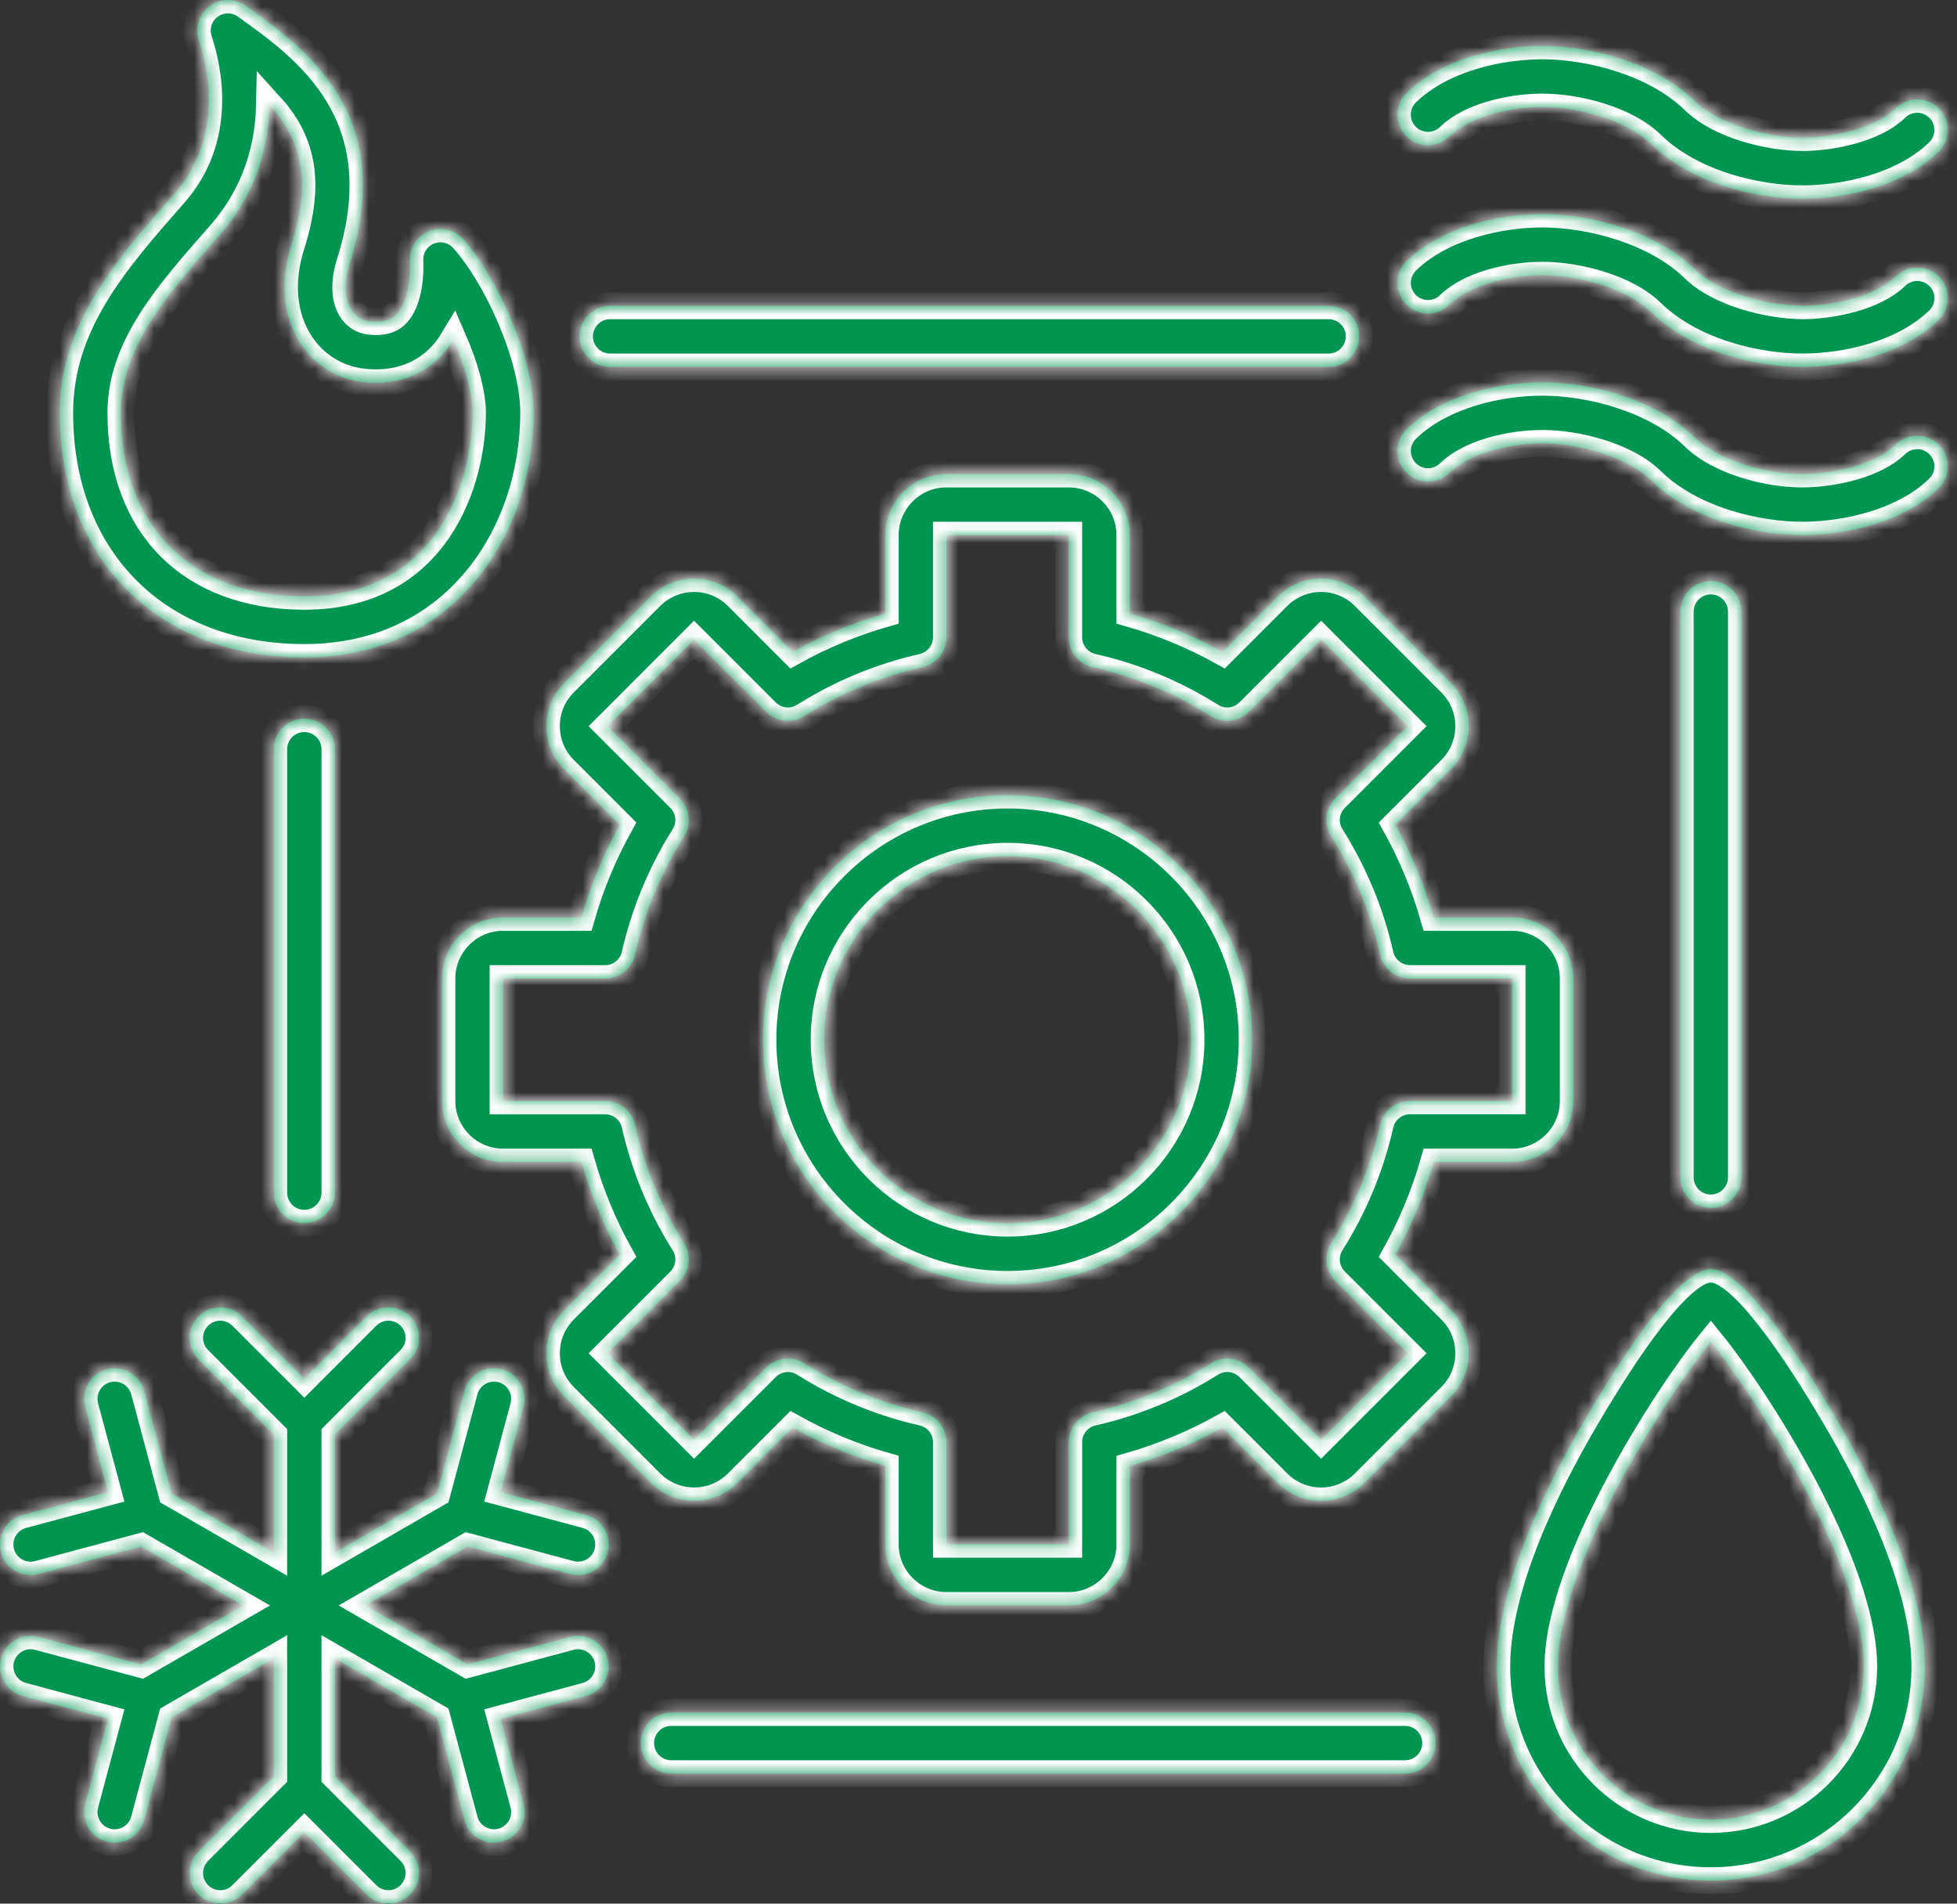 <svg width="146" height="142" viewBox="0 0 146 142" fill="none" xmlns="http://www.w3.org/2000/svg">
<rect x="0" y="0" width="146" height="142" fill="#333333" stroke="none"/>
<mask id="path-1-inside-1_1_993" fill="white">
<path d="M104.101 93.585C105.315 91.398 106.274 89.087 106.961 86.683H112.808C115.324 86.683 117.37 84.637 117.37 82.121V72.996C117.37 70.48 115.324 68.434 112.808 68.434H106.961C106.272 66.029 105.315 63.719 104.101 61.531L108.235 57.397C109.098 56.535 109.572 55.389 109.572 54.171C109.572 52.952 109.098 51.807 108.235 50.944L101.783 44.492C100.004 42.714 97.109 42.714 95.331 44.492L91.197 48.627C89.009 47.412 86.698 46.455 84.294 45.766V39.92C84.294 37.404 82.248 35.358 79.732 35.358H70.607C68.091 35.358 66.045 37.404 66.045 39.92V45.766C63.641 46.455 61.331 47.412 59.142 48.627L55.007 44.492C53.227 42.714 50.333 42.714 48.554 44.492L42.102 50.943C41.24 51.806 40.766 52.951 40.766 54.17C40.766 55.388 41.24 56.534 42.102 57.395L46.237 61.53C45.022 63.718 44.064 66.028 43.376 68.433H37.531C35.015 68.433 32.969 70.479 32.969 72.995V82.119C32.969 84.635 35.015 86.682 37.531 86.682H43.377C44.066 89.086 45.023 91.397 46.238 93.584L42.103 97.719C41.241 98.58 40.767 99.726 40.767 100.944C40.767 102.162 41.241 103.309 42.103 104.171L48.556 110.623C50.335 112.401 53.23 112.401 55.008 110.623L59.142 106.489C61.33 107.703 63.641 108.66 66.045 109.349V115.197C66.045 117.713 68.091 119.759 70.607 119.759H79.732C82.248 119.759 84.294 117.713 84.294 115.197V109.35C86.698 108.661 89.009 107.704 91.197 106.49L95.331 110.625C97.11 112.404 100.005 112.404 101.783 110.625L108.235 104.173C109.098 103.312 109.572 102.166 109.572 100.947C109.572 99.727 109.098 98.582 108.235 97.721L104.101 93.585ZM98.558 107.399L93.172 102.012C92.419 101.258 91.246 101.128 90.343 101.695C87.619 103.411 84.646 104.643 81.509 105.355C80.469 105.591 79.733 106.515 79.733 107.579V115.197H70.608V107.58C70.608 106.515 69.871 105.592 68.832 105.356C65.695 104.643 62.722 103.413 59.998 101.696C59.622 101.46 59.202 101.345 58.782 101.345C58.192 101.345 57.608 101.573 57.168 102.013L51.781 107.4L45.329 100.948L50.716 95.562C51.47 94.808 51.601 93.635 51.033 92.734C49.315 90.007 48.083 87.035 47.372 83.899C47.136 82.857 46.212 82.121 45.146 82.121H37.531V72.996H45.146C46.212 72.996 47.136 72.259 47.37 71.22C48.083 68.084 49.315 65.111 51.032 62.385C51.6 61.483 51.467 60.31 50.715 59.557L45.328 54.17L51.78 47.718L57.167 53.105C57.921 53.859 59.096 53.989 59.995 53.422C62.721 51.705 65.694 50.473 68.83 49.762C69.87 49.525 70.607 48.601 70.607 47.536V39.92H79.732V47.536C79.732 48.602 80.468 49.525 81.507 49.761C84.645 50.473 87.617 51.704 90.342 53.421C91.243 53.989 92.418 53.858 93.171 53.104L98.558 47.717L105.01 54.169L99.623 59.555C98.869 60.309 98.738 61.482 99.306 62.383C101.022 65.108 102.254 68.08 102.967 71.218C103.203 72.257 104.126 72.994 105.191 72.994H112.808V82.118H105.192C104.127 82.118 103.203 82.855 102.968 83.894C102.255 87.031 101.024 90.003 99.307 92.729C98.739 93.631 98.871 94.805 99.624 95.558L105.011 100.943L98.558 107.399Z"/>
<path d="M75.169 59.309C65.107 59.309 56.92 67.496 56.92 77.558C56.92 87.62 65.107 95.807 75.169 95.807C85.231 95.807 93.418 87.62 93.418 77.558C93.418 67.496 85.231 59.309 75.169 59.309ZM75.169 91.245C67.622 91.245 61.483 85.105 61.483 77.558C61.483 70.011 67.622 63.872 75.169 63.872C82.716 63.872 88.856 70.011 88.856 77.558C88.856 85.105 82.716 91.245 75.169 91.245Z"/>
<path d="M141.438 33.155C139.896 34.663 136.747 35.353 134.475 35.358C131.863 35.374 128.252 34.41 126.383 32.584C123.509 29.778 118.641 28.518 115.092 28.514C115.087 28.514 115.082 28.514 115.076 28.514C111.907 28.514 107.585 29.434 104.941 32.015C104.04 32.894 104.023 34.339 104.904 35.24C105.783 36.142 107.228 36.158 108.129 35.278C109.687 33.756 112.739 33.075 115.076 33.075H115.088C117.709 33.078 121.336 34.03 123.195 35.847C126.273 38.853 131.179 39.919 134.458 39.919H134.483C137.661 39.913 141.995 38.991 144.628 36.418C145.529 35.538 145.546 34.093 144.665 33.192C143.783 32.292 142.339 32.276 141.438 33.155Z"/>
<path d="M141.438 20.609C139.896 22.117 136.747 22.807 134.475 22.811C131.863 22.778 128.252 21.864 126.383 20.038C123.509 17.232 118.641 15.972 115.092 15.968C115.087 15.968 115.082 15.968 115.076 15.968C111.907 15.968 107.585 16.887 104.941 19.468C104.04 20.348 104.023 21.793 104.904 22.694C105.783 23.596 107.228 23.612 108.129 22.732C109.687 21.21 112.739 20.529 115.076 20.529H115.088C117.709 20.532 121.336 21.484 123.195 23.301C126.273 26.307 131.179 27.373 134.458 27.373H134.483C137.661 27.367 141.995 26.445 144.628 23.872C145.529 22.992 145.546 21.547 144.665 20.645C143.783 19.746 142.339 19.73 141.438 20.609Z"/>
<path d="M108.128 10.187C109.686 8.665 112.738 7.984 115.075 7.984H115.087C117.708 7.986 121.335 8.939 123.194 10.756C126.272 13.762 131.178 14.828 134.457 14.828H134.482C137.659 14.822 141.994 13.9 144.627 11.327C145.528 10.447 145.545 9.002 144.664 8.101C143.783 7.198 142.338 7.184 141.438 8.063C139.896 9.571 136.747 10.261 134.475 10.265C131.863 10.249 128.252 9.318 126.383 7.491C123.509 4.686 118.641 3.425 115.092 3.422C115.087 3.422 115.082 3.422 115.076 3.422C111.907 3.422 107.585 4.341 104.941 6.922C104.04 7.802 104.023 9.247 104.904 10.148C105.783 11.05 107.227 11.066 108.128 10.187Z"/>
<path d="M127.635 94.667C125.344 94.667 121.347 100.627 118.399 105.626C115.327 110.834 111.667 118.305 111.667 124.321C111.667 133.126 118.83 140.289 127.635 140.289C136.44 140.289 143.603 133.126 143.603 124.321C143.603 118.305 139.943 110.834 136.871 105.626C133.923 100.627 129.926 94.667 127.635 94.667ZM127.635 135.727C121.346 135.727 116.229 130.61 116.229 124.321C116.229 116.755 124.297 104.194 127.635 100.103C130.974 104.194 139.041 116.755 139.041 124.321C139.041 130.61 133.924 135.727 127.635 135.727Z"/>
<path d="M104.824 127.743H50.077C48.818 127.743 47.796 128.765 47.796 130.024C47.796 131.283 48.818 132.305 50.077 132.305H104.824C106.083 132.305 107.105 131.283 107.105 130.024C107.105 128.765 106.083 127.743 104.824 127.743Z"/>
<path d="M129.916 87.823V45.623C129.916 44.364 128.894 43.342 127.635 43.342C126.376 43.342 125.354 44.364 125.354 45.623V87.823C125.354 89.082 126.376 90.105 127.635 90.105C128.894 90.105 129.916 89.082 129.916 87.823Z"/>
<path d="M45.515 27.374H99.121C100.38 27.374 101.402 26.352 101.402 25.093C101.402 23.833 100.38 22.811 99.121 22.811H45.515C44.256 22.811 43.234 23.833 43.234 25.093C43.234 26.352 44.256 27.374 45.515 27.374Z"/>
<path d="M20.422 55.888V88.964C20.422 90.223 21.445 91.245 22.704 91.245C23.963 91.245 24.985 90.223 24.985 88.964V55.888C24.985 54.629 23.963 53.607 22.704 53.607C21.445 53.607 20.422 54.629 20.422 55.888Z"/>
<path d="M34.879 115.363L42.536 117.415C42.733 117.468 42.933 117.493 43.128 117.493C44.135 117.493 45.056 116.821 45.329 115.801C45.655 114.584 44.933 113.333 43.716 113.007L37.351 111.302L39.056 104.935C39.382 103.718 38.66 102.467 37.443 102.141C36.224 101.816 34.975 102.538 34.65 103.755L32.598 111.411L24.985 115.808V107.017L30.59 101.412C31.48 100.521 31.48 99.077 30.59 98.186C29.7 97.296 28.254 97.296 27.364 98.186L22.704 102.847L18.043 98.186C17.154 97.296 15.707 97.296 14.818 98.186C13.927 99.077 13.927 100.521 14.818 101.412L20.422 107.017V115.808L12.809 111.412L10.757 103.756C10.431 102.539 9.179 101.817 7.964 102.142C6.747 102.468 6.025 103.719 6.351 104.936L8.057 111.303L1.691 113.008C0.474 113.334 -0.248 114.585 0.078 115.802C0.351 116.822 1.273 117.494 2.28 117.494C2.475 117.494 2.674 117.469 2.872 117.416L10.528 115.364L18.141 119.759L10.528 124.155L2.872 122.103C1.653 121.778 0.403 122.5 0.078 123.717C-0.248 124.934 0.474 126.185 1.691 126.511L8.057 128.216L6.351 134.583C6.025 135.8 6.747 137.051 7.964 137.377C8.162 137.43 8.361 137.455 8.556 137.455C9.563 137.455 10.485 136.783 10.757 135.763L12.809 128.107L20.422 123.71V132.501L14.818 138.106C13.927 138.997 13.927 140.441 14.818 141.332C15.707 142.222 17.154 142.222 18.043 141.332L22.704 136.671L27.364 141.332C27.809 141.777 28.393 142 28.977 142C29.561 142 30.145 141.777 30.59 141.332C31.48 140.441 31.48 138.997 30.59 138.106L24.985 132.501V123.71L32.598 128.106L34.65 135.762C34.922 136.782 35.844 137.454 36.851 137.454C37.046 137.454 37.246 137.429 37.443 137.376C38.66 137.05 39.382 135.799 39.056 134.582L37.351 128.215L43.716 126.51C44.933 126.184 45.655 124.933 45.329 123.716C45.003 122.499 43.75 121.777 42.536 122.102L34.879 124.154L27.266 119.759L34.879 115.363Z"/>
<path d="M22.704 49.044C33.936 49.044 39.812 39.864 39.812 30.796C39.812 26.591 37.039 20.59 34.551 17.831C33.907 17.118 32.886 16.884 31.998 17.246C31.108 17.607 30.542 18.486 30.578 19.446C30.649 21.297 30.252 22.81 29.516 23.496C29.353 23.646 28.857 24.106 27.591 23.966C27.02 23.902 26.549 23.61 26.23 23.119C25.7 22.304 25.65 21.037 26.092 19.643C29.63 8.499 22.829 3.64 18.327 0.425C17.523 -0.149 16.441 -0.141 15.646 0.446C14.851 1.034 14.525 2.065 14.837 3.002C15.519 5.047 16.705 10.26 13.008 14.46C8.61 19.458 4.455 24.178 4.455 30.796C4.455 41.711 11.789 49.044 22.704 49.044ZM16.432 17.475C19.2 14.33 20.04 10.807 20.104 7.825C22.408 10.354 23.308 13.329 21.742 18.262C20.872 21.003 21.107 23.61 22.404 25.605C23.461 27.231 25.167 28.286 27.087 28.5C29.852 28.805 31.624 27.764 32.623 26.837C33.082 26.409 33.482 25.908 33.821 25.342C34.652 27.255 35.25 29.301 35.25 30.796C35.25 35.879 32.607 44.482 22.704 44.482C14.261 44.482 9.017 39.238 9.017 30.796C9.017 25.9 12.453 21.996 16.432 17.475Z"/>
</mask>
<path d="M104.101 93.585C105.315 91.398 106.274 89.087 106.961 86.683H112.808C115.324 86.683 117.37 84.637 117.37 82.121V72.996C117.37 70.48 115.324 68.434 112.808 68.434H106.961C106.272 66.029 105.315 63.719 104.101 61.531L108.235 57.397C109.098 56.535 109.572 55.389 109.572 54.171C109.572 52.952 109.098 51.807 108.235 50.944L101.783 44.492C100.004 42.714 97.109 42.714 95.331 44.492L91.197 48.627C89.009 47.412 86.698 46.455 84.294 45.766V39.92C84.294 37.404 82.248 35.358 79.732 35.358H70.607C68.091 35.358 66.045 37.404 66.045 39.92V45.766C63.641 46.455 61.331 47.412 59.142 48.627L55.007 44.492C53.227 42.714 50.333 42.714 48.554 44.492L42.102 50.943C41.24 51.806 40.766 52.951 40.766 54.17C40.766 55.388 41.24 56.534 42.102 57.395L46.237 61.53C45.022 63.718 44.064 66.028 43.376 68.433H37.531C35.015 68.433 32.969 70.479 32.969 72.995V82.119C32.969 84.635 35.015 86.682 37.531 86.682H43.377C44.066 89.086 45.023 91.397 46.238 93.584L42.103 97.719C41.241 98.58 40.767 99.726 40.767 100.944C40.767 102.162 41.241 103.309 42.103 104.171L48.556 110.623C50.335 112.401 53.23 112.401 55.008 110.623L59.142 106.489C61.33 107.703 63.641 108.66 66.045 109.349V115.197C66.045 117.713 68.091 119.759 70.607 119.759H79.732C82.248 119.759 84.294 117.713 84.294 115.197V109.35C86.698 108.661 89.009 107.704 91.197 106.49L95.331 110.625C97.11 112.404 100.005 112.404 101.783 110.625L108.235 104.173C109.098 103.312 109.572 102.166 109.572 100.947C109.572 99.727 109.098 98.582 108.235 97.721L104.101 93.585ZM98.558 107.399L93.172 102.012C92.419 101.258 91.246 101.128 90.343 101.695C87.619 103.411 84.646 104.643 81.509 105.355C80.469 105.591 79.733 106.515 79.733 107.579V115.197H70.608V107.58C70.608 106.515 69.871 105.592 68.832 105.356C65.695 104.643 62.722 103.413 59.998 101.696C59.622 101.46 59.202 101.345 58.782 101.345C58.192 101.345 57.608 101.573 57.168 102.013L51.781 107.4L45.329 100.948L50.716 95.562C51.47 94.808 51.601 93.635 51.033 92.734C49.315 90.007 48.083 87.035 47.372 83.899C47.136 82.857 46.212 82.121 45.146 82.121H37.531V72.996H45.146C46.212 72.996 47.136 72.259 47.37 71.22C48.083 68.084 49.315 65.111 51.032 62.385C51.6 61.483 51.467 60.31 50.715 59.557L45.328 54.17L51.78 47.718L57.167 53.105C57.921 53.859 59.096 53.989 59.995 53.422C62.721 51.705 65.694 50.473 68.83 49.762C69.87 49.525 70.607 48.601 70.607 47.536V39.92H79.732V47.536C79.732 48.602 80.468 49.525 81.507 49.761C84.645 50.473 87.617 51.704 90.342 53.421C91.243 53.989 92.418 53.858 93.171 53.104L98.558 47.717L105.01 54.169L99.623 59.555C98.869 60.309 98.738 61.482 99.306 62.383C101.022 65.108 102.254 68.08 102.967 71.218C103.203 72.257 104.126 72.994 105.191 72.994H112.808V82.118H105.192C104.127 82.118 103.203 82.855 102.968 83.894C102.255 87.031 101.024 90.003 99.307 92.729C98.739 93.631 98.871 94.805 99.624 95.558L105.011 100.943L98.558 107.399Z" fill="#009551"/>
<path d="M75.169 59.309C65.107 59.309 56.92 67.496 56.92 77.558C56.92 87.62 65.107 95.807 75.169 95.807C85.231 95.807 93.418 87.62 93.418 77.558C93.418 67.496 85.231 59.309 75.169 59.309ZM75.169 91.245C67.622 91.245 61.483 85.105 61.483 77.558C61.483 70.011 67.622 63.872 75.169 63.872C82.716 63.872 88.856 70.011 88.856 77.558C88.856 85.105 82.716 91.245 75.169 91.245Z" fill="#009551"/>
<path d="M141.438 33.155C139.896 34.663 136.747 35.353 134.475 35.358C131.863 35.374 128.252 34.41 126.383 32.584C123.509 29.778 118.641 28.518 115.092 28.514C115.087 28.514 115.082 28.514 115.076 28.514C111.907 28.514 107.585 29.434 104.941 32.015C104.04 32.894 104.023 34.339 104.904 35.24C105.783 36.142 107.228 36.158 108.129 35.278C109.687 33.756 112.739 33.075 115.076 33.075H115.088C117.709 33.078 121.336 34.03 123.195 35.847C126.273 38.853 131.179 39.919 134.458 39.919H134.483C137.661 39.913 141.995 38.991 144.628 36.418C145.529 35.538 145.546 34.093 144.665 33.192C143.783 32.292 142.339 32.276 141.438 33.155Z" fill="#009551"/>
<path d="M141.438 20.609C139.896 22.117 136.747 22.807 134.475 22.811C131.863 22.778 128.252 21.864 126.383 20.038C123.509 17.232 118.641 15.972 115.092 15.968C115.087 15.968 115.082 15.968 115.076 15.968C111.907 15.968 107.585 16.887 104.941 19.468C104.04 20.348 104.023 21.793 104.904 22.694C105.783 23.596 107.228 23.612 108.129 22.732C109.687 21.21 112.739 20.529 115.076 20.529H115.088C117.709 20.532 121.336 21.484 123.195 23.301C126.273 26.307 131.179 27.373 134.458 27.373H134.483C137.661 27.367 141.995 26.445 144.628 23.872C145.529 22.992 145.546 21.547 144.665 20.645C143.783 19.746 142.339 19.73 141.438 20.609Z" fill="#009551"/>
<path d="M108.128 10.187C109.686 8.665 112.738 7.984 115.075 7.984H115.087C117.708 7.986 121.335 8.939 123.194 10.756C126.272 13.762 131.178 14.828 134.457 14.828H134.482C137.659 14.822 141.994 13.9 144.627 11.327C145.528 10.447 145.545 9.002 144.664 8.101C143.783 7.198 142.338 7.184 141.438 8.063C139.896 9.571 136.747 10.261 134.475 10.265C131.863 10.249 128.252 9.318 126.383 7.491C123.509 4.686 118.641 3.425 115.092 3.422C115.087 3.422 115.082 3.422 115.076 3.422C111.907 3.422 107.585 4.341 104.941 6.922C104.04 7.802 104.023 9.247 104.904 10.148C105.783 11.05 107.227 11.066 108.128 10.187Z" fill="#009551"/>
<path d="M127.635 94.667C125.344 94.667 121.347 100.627 118.399 105.626C115.327 110.834 111.667 118.305 111.667 124.321C111.667 133.126 118.83 140.289 127.635 140.289C136.44 140.289 143.603 133.126 143.603 124.321C143.603 118.305 139.943 110.834 136.871 105.626C133.923 100.627 129.926 94.667 127.635 94.667ZM127.635 135.727C121.346 135.727 116.229 130.61 116.229 124.321C116.229 116.755 124.297 104.194 127.635 100.103C130.974 104.194 139.041 116.755 139.041 124.321C139.041 130.61 133.924 135.727 127.635 135.727Z" fill="#009551"/>
<path d="M104.824 127.743H50.077C48.818 127.743 47.796 128.765 47.796 130.024C47.796 131.283 48.818 132.305 50.077 132.305H104.824C106.083 132.305 107.105 131.283 107.105 130.024C107.105 128.765 106.083 127.743 104.824 127.743Z" fill="#009551"/>
<path d="M129.916 87.823V45.623C129.916 44.364 128.894 43.342 127.635 43.342C126.376 43.342 125.354 44.364 125.354 45.623V87.823C125.354 89.082 126.376 90.105 127.635 90.105C128.894 90.105 129.916 89.082 129.916 87.823Z" fill="#009551"/>
<path d="M45.515 27.374H99.121C100.38 27.374 101.402 26.352 101.402 25.093C101.402 23.833 100.38 22.811 99.121 22.811H45.515C44.256 22.811 43.234 23.833 43.234 25.093C43.234 26.352 44.256 27.374 45.515 27.374Z" fill="#009551"/>
<path d="M20.422 55.888V88.964C20.422 90.223 21.445 91.245 22.704 91.245C23.963 91.245 24.985 90.223 24.985 88.964V55.888C24.985 54.629 23.963 53.607 22.704 53.607C21.445 53.607 20.422 54.629 20.422 55.888Z" fill="#009551"/>
<path d="M34.879 115.363L42.536 117.415C42.733 117.468 42.933 117.493 43.128 117.493C44.135 117.493 45.056 116.821 45.329 115.801C45.655 114.584 44.933 113.333 43.716 113.007L37.351 111.302L39.056 104.935C39.382 103.718 38.66 102.467 37.443 102.141C36.224 101.816 34.975 102.538 34.65 103.755L32.598 111.411L24.985 115.808V107.017L30.59 101.412C31.48 100.521 31.48 99.077 30.59 98.186C29.7 97.296 28.254 97.296 27.364 98.186L22.704 102.847L18.043 98.186C17.154 97.296 15.707 97.296 14.818 98.186C13.927 99.077 13.927 100.521 14.818 101.412L20.422 107.017V115.808L12.809 111.412L10.757 103.756C10.431 102.539 9.179 101.817 7.964 102.142C6.747 102.468 6.025 103.719 6.351 104.936L8.057 111.303L1.691 113.008C0.474 113.334 -0.248 114.585 0.078 115.802C0.351 116.822 1.273 117.494 2.28 117.494C2.475 117.494 2.674 117.469 2.872 117.416L10.528 115.364L18.141 119.759L10.528 124.155L2.872 122.103C1.653 121.778 0.403 122.5 0.078 123.717C-0.248 124.934 0.474 126.185 1.691 126.511L8.057 128.216L6.351 134.583C6.025 135.8 6.747 137.051 7.964 137.377C8.162 137.43 8.361 137.455 8.556 137.455C9.563 137.455 10.485 136.783 10.757 135.763L12.809 128.107L20.422 123.71V132.501L14.818 138.106C13.927 138.997 13.927 140.441 14.818 141.332C15.707 142.222 17.154 142.222 18.043 141.332L22.704 136.671L27.364 141.332C27.809 141.777 28.393 142 28.977 142C29.561 142 30.145 141.777 30.59 141.332C31.48 140.441 31.48 138.997 30.59 138.106L24.985 132.501V123.71L32.598 128.106L34.65 135.762C34.922 136.782 35.844 137.454 36.851 137.454C37.046 137.454 37.246 137.429 37.443 137.376C38.66 137.05 39.382 135.799 39.056 134.582L37.351 128.215L43.716 126.51C44.933 126.184 45.655 124.933 45.329 123.716C45.003 122.499 43.75 121.777 42.536 122.102L34.879 124.154L27.266 119.759L34.879 115.363Z" fill="#009551"/>
<path d="M22.704 49.044C33.936 49.044 39.812 39.864 39.812 30.796C39.812 26.591 37.039 20.59 34.551 17.831C33.907 17.118 32.886 16.884 31.998 17.246C31.108 17.607 30.542 18.486 30.578 19.446C30.649 21.297 30.252 22.81 29.516 23.496C29.353 23.646 28.857 24.106 27.591 23.966C27.02 23.902 26.549 23.61 26.23 23.119C25.7 22.304 25.65 21.037 26.092 19.643C29.63 8.499 22.829 3.64 18.327 0.425C17.523 -0.149 16.441 -0.141 15.646 0.446C14.851 1.034 14.525 2.065 14.837 3.002C15.519 5.047 16.705 10.26 13.008 14.46C8.61 19.458 4.455 24.178 4.455 30.796C4.455 41.711 11.789 49.044 22.704 49.044ZM16.432 17.475C19.2 14.33 20.04 10.807 20.104 7.825C22.408 10.354 23.308 13.329 21.742 18.262C20.872 21.003 21.107 23.61 22.404 25.605C23.461 27.231 25.167 28.286 27.087 28.5C29.852 28.805 31.624 27.764 32.623 26.837C33.082 26.409 33.482 25.908 33.821 25.342C34.652 27.255 35.25 29.301 35.25 30.796C35.25 35.879 32.607 44.482 22.704 44.482C14.261 44.482 9.017 39.238 9.017 30.796C9.017 25.9 12.453 21.996 16.432 17.475Z" fill="#009551"/>
<path d="M104.101 93.585C105.315 91.398 106.274 89.087 106.961 86.683H112.808C115.324 86.683 117.37 84.637 117.37 82.121V72.996C117.37 70.48 115.324 68.434 112.808 68.434H106.961C106.272 66.029 105.315 63.719 104.101 61.531L108.235 57.397C109.098 56.535 109.572 55.389 109.572 54.171C109.572 52.952 109.098 51.807 108.235 50.944L101.783 44.492C100.004 42.714 97.109 42.714 95.331 44.492L91.197 48.627C89.009 47.412 86.698 46.455 84.294 45.766V39.92C84.294 37.404 82.248 35.358 79.732 35.358H70.607C68.091 35.358 66.045 37.404 66.045 39.92V45.766C63.641 46.455 61.331 47.412 59.142 48.627L55.007 44.492C53.227 42.714 50.333 42.714 48.554 44.492L42.102 50.943C41.24 51.806 40.766 52.951 40.766 54.17C40.766 55.388 41.24 56.534 42.102 57.395L46.237 61.53C45.022 63.718 44.064 66.028 43.376 68.433H37.531C35.015 68.433 32.969 70.479 32.969 72.995V82.119C32.969 84.635 35.015 86.682 37.531 86.682H43.377C44.066 89.086 45.023 91.397 46.238 93.584L42.103 97.719C41.241 98.58 40.767 99.726 40.767 100.944C40.767 102.162 41.241 103.309 42.103 104.171L48.556 110.623C50.335 112.401 53.23 112.401 55.008 110.623L59.142 106.489C61.33 107.703 63.641 108.66 66.045 109.349V115.197C66.045 117.713 68.091 119.759 70.607 119.759H79.732C82.248 119.759 84.294 117.713 84.294 115.197V109.35C86.698 108.661 89.009 107.704 91.197 106.49L95.331 110.625C97.11 112.404 100.005 112.404 101.783 110.625L108.235 104.173C109.098 103.312 109.572 102.166 109.572 100.947C109.572 99.727 109.098 98.582 108.235 97.721L104.101 93.585ZM98.558 107.399L93.172 102.012C92.419 101.258 91.246 101.128 90.343 101.695C87.619 103.411 84.646 104.643 81.509 105.355C80.469 105.591 79.733 106.515 79.733 107.579V115.197H70.608V107.58C70.608 106.515 69.871 105.592 68.832 105.356C65.695 104.643 62.722 103.413 59.998 101.696C59.622 101.46 59.202 101.345 58.782 101.345C58.192 101.345 57.608 101.573 57.168 102.013L51.781 107.4L45.329 100.948L50.716 95.562C51.47 94.808 51.601 93.635 51.033 92.734C49.315 90.007 48.083 87.035 47.372 83.899C47.136 82.857 46.212 82.121 45.146 82.121H37.531V72.996H45.146C46.212 72.996 47.136 72.259 47.37 71.22C48.083 68.084 49.315 65.111 51.032 62.385C51.6 61.483 51.467 60.31 50.715 59.557L45.328 54.17L51.78 47.718L57.167 53.105C57.921 53.859 59.096 53.989 59.995 53.422C62.721 51.705 65.694 50.473 68.83 49.762C69.87 49.525 70.607 48.601 70.607 47.536V39.92H79.732V47.536C79.732 48.602 80.468 49.525 81.507 49.761C84.645 50.473 87.617 51.704 90.342 53.421C91.243 53.989 92.418 53.858 93.171 53.104L98.558 47.717L105.01 54.169L99.623 59.555C98.869 60.309 98.738 61.482 99.306 62.383C101.022 65.108 102.254 68.08 102.967 71.218C103.203 72.257 104.126 72.994 105.191 72.994H112.808V82.118H105.192C104.127 82.118 103.203 82.855 102.968 83.894C102.255 87.031 101.024 90.003 99.307 92.729C98.739 93.631 98.871 94.805 99.624 95.558L105.011 100.943L98.558 107.399Z" stroke="white" stroke-width="2" mask="url(#path-1-inside-1_1_993)"/>
<path d="M75.169 59.309C65.107 59.309 56.92 67.496 56.92 77.558C56.92 87.62 65.107 95.807 75.169 95.807C85.231 95.807 93.418 87.62 93.418 77.558C93.418 67.496 85.231 59.309 75.169 59.309ZM75.169 91.245C67.622 91.245 61.483 85.105 61.483 77.558C61.483 70.011 67.622 63.872 75.169 63.872C82.716 63.872 88.856 70.011 88.856 77.558C88.856 85.105 82.716 91.245 75.169 91.245Z" stroke="white" stroke-width="2" mask="url(#path-1-inside-1_1_993)"/>
<path d="M141.438 33.155C139.896 34.663 136.747 35.353 134.475 35.358C131.863 35.374 128.252 34.41 126.383 32.584C123.509 29.778 118.641 28.518 115.092 28.514C115.087 28.514 115.082 28.514 115.076 28.514C111.907 28.514 107.585 29.434 104.941 32.015C104.04 32.894 104.023 34.339 104.904 35.24C105.783 36.142 107.228 36.158 108.129 35.278C109.687 33.756 112.739 33.075 115.076 33.075H115.088C117.709 33.078 121.336 34.03 123.195 35.847C126.273 38.853 131.179 39.919 134.458 39.919H134.483C137.661 39.913 141.995 38.991 144.628 36.418C145.529 35.538 145.546 34.093 144.665 33.192C143.783 32.292 142.339 32.276 141.438 33.155Z" stroke="white" stroke-width="2" mask="url(#path-1-inside-1_1_993)"/>
<path d="M141.438 20.609C139.896 22.117 136.747 22.807 134.475 22.811C131.863 22.778 128.252 21.864 126.383 20.038C123.509 17.232 118.641 15.972 115.092 15.968C115.087 15.968 115.082 15.968 115.076 15.968C111.907 15.968 107.585 16.887 104.941 19.468C104.04 20.348 104.023 21.793 104.904 22.694C105.783 23.596 107.228 23.612 108.129 22.732C109.687 21.21 112.739 20.529 115.076 20.529H115.088C117.709 20.532 121.336 21.484 123.195 23.301C126.273 26.307 131.179 27.373 134.458 27.373H134.483C137.661 27.367 141.995 26.445 144.628 23.872C145.529 22.992 145.546 21.547 144.665 20.645C143.783 19.746 142.339 19.73 141.438 20.609Z" stroke="white" stroke-width="2" mask="url(#path-1-inside-1_1_993)"/>
<path d="M108.128 10.187C109.686 8.665 112.738 7.984 115.075 7.984H115.087C117.708 7.986 121.335 8.939 123.194 10.756C126.272 13.762 131.178 14.828 134.457 14.828H134.482C137.659 14.822 141.994 13.9 144.627 11.327C145.528 10.447 145.545 9.002 144.664 8.101C143.783 7.198 142.338 7.184 141.438 8.063C139.896 9.571 136.747 10.261 134.475 10.265C131.863 10.249 128.252 9.318 126.383 7.491C123.509 4.686 118.641 3.425 115.092 3.422C115.087 3.422 115.082 3.422 115.076 3.422C111.907 3.422 107.585 4.341 104.941 6.922C104.04 7.802 104.023 9.247 104.904 10.148C105.783 11.05 107.227 11.066 108.128 10.187Z" stroke="white" stroke-width="2" mask="url(#path-1-inside-1_1_993)"/>
<path d="M127.635 94.667C125.344 94.667 121.347 100.627 118.399 105.626C115.327 110.834 111.667 118.305 111.667 124.321C111.667 133.126 118.83 140.289 127.635 140.289C136.44 140.289 143.603 133.126 143.603 124.321C143.603 118.305 139.943 110.834 136.871 105.626C133.923 100.627 129.926 94.667 127.635 94.667ZM127.635 135.727C121.346 135.727 116.229 130.61 116.229 124.321C116.229 116.755 124.297 104.194 127.635 100.103C130.974 104.194 139.041 116.755 139.041 124.321C139.041 130.61 133.924 135.727 127.635 135.727Z" stroke="white" stroke-width="2" mask="url(#path-1-inside-1_1_993)"/>
<path d="M104.824 127.743H50.077C48.818 127.743 47.796 128.765 47.796 130.024C47.796 131.283 48.818 132.305 50.077 132.305H104.824C106.083 132.305 107.105 131.283 107.105 130.024C107.105 128.765 106.083 127.743 104.824 127.743Z" stroke="white" stroke-width="2" mask="url(#path-1-inside-1_1_993)"/>
<path d="M129.916 87.823V45.623C129.916 44.364 128.894 43.342 127.635 43.342C126.376 43.342 125.354 44.364 125.354 45.623V87.823C125.354 89.082 126.376 90.105 127.635 90.105C128.894 90.105 129.916 89.082 129.916 87.823Z" stroke="white" stroke-width="2" mask="url(#path-1-inside-1_1_993)"/>
<path d="M45.515 27.374H99.121C100.38 27.374 101.402 26.352 101.402 25.093C101.402 23.833 100.38 22.811 99.121 22.811H45.515C44.256 22.811 43.234 23.833 43.234 25.093C43.234 26.352 44.256 27.374 45.515 27.374Z" stroke="white" stroke-width="2" mask="url(#path-1-inside-1_1_993)"/>
<path d="M20.422 55.888V88.964C20.422 90.223 21.445 91.245 22.704 91.245C23.963 91.245 24.985 90.223 24.985 88.964V55.888C24.985 54.629 23.963 53.607 22.704 53.607C21.445 53.607 20.422 54.629 20.422 55.888Z" stroke="white" stroke-width="2" mask="url(#path-1-inside-1_1_993)"/>
<path d="M34.879 115.363L42.536 117.415C42.733 117.468 42.933 117.493 43.128 117.493C44.135 117.493 45.056 116.821 45.329 115.801C45.655 114.584 44.933 113.333 43.716 113.007L37.351 111.302L39.056 104.935C39.382 103.718 38.66 102.467 37.443 102.141C36.224 101.816 34.975 102.538 34.65 103.755L32.598 111.411L24.985 115.808V107.017L30.59 101.412C31.48 100.521 31.48 99.077 30.59 98.186C29.7 97.296 28.254 97.296 27.364 98.186L22.704 102.847L18.043 98.186C17.154 97.296 15.707 97.296 14.818 98.186C13.927 99.077 13.927 100.521 14.818 101.412L20.422 107.017V115.808L12.809 111.412L10.757 103.756C10.431 102.539 9.179 101.817 7.964 102.142C6.747 102.468 6.025 103.719 6.351 104.936L8.057 111.303L1.691 113.008C0.474 113.334 -0.248 114.585 0.078 115.802C0.351 116.822 1.273 117.494 2.28 117.494C2.475 117.494 2.674 117.469 2.872 117.416L10.528 115.364L18.141 119.759L10.528 124.155L2.872 122.103C1.653 121.778 0.403 122.5 0.078 123.717C-0.248 124.934 0.474 126.185 1.691 126.511L8.057 128.216L6.351 134.583C6.025 135.8 6.747 137.051 7.964 137.377C8.162 137.43 8.361 137.455 8.556 137.455C9.563 137.455 10.485 136.783 10.757 135.763L12.809 128.107L20.422 123.71V132.501L14.818 138.106C13.927 138.997 13.927 140.441 14.818 141.332C15.707 142.222 17.154 142.222 18.043 141.332L22.704 136.671L27.364 141.332C27.809 141.777 28.393 142 28.977 142C29.561 142 30.145 141.777 30.59 141.332C31.48 140.441 31.48 138.997 30.59 138.106L24.985 132.501V123.71L32.598 128.106L34.65 135.762C34.922 136.782 35.844 137.454 36.851 137.454C37.046 137.454 37.246 137.429 37.443 137.376C38.66 137.05 39.382 135.799 39.056 134.582L37.351 128.215L43.716 126.51C44.933 126.184 45.655 124.933 45.329 123.716C45.003 122.499 43.75 121.777 42.536 122.102L34.879 124.154L27.266 119.759L34.879 115.363Z" stroke="white" stroke-width="2" mask="url(#path-1-inside-1_1_993)"/>
<path d="M22.704 49.044C33.936 49.044 39.812 39.864 39.812 30.796C39.812 26.591 37.039 20.59 34.551 17.831C33.907 17.118 32.886 16.884 31.998 17.246C31.108 17.607 30.542 18.486 30.578 19.446C30.649 21.297 30.252 22.81 29.516 23.496C29.353 23.646 28.857 24.106 27.591 23.966C27.02 23.902 26.549 23.61 26.23 23.119C25.7 22.304 25.65 21.037 26.092 19.643C29.63 8.499 22.829 3.64 18.327 0.425C17.523 -0.149 16.441 -0.141 15.646 0.446C14.851 1.034 14.525 2.065 14.837 3.002C15.519 5.047 16.705 10.26 13.008 14.46C8.61 19.458 4.455 24.178 4.455 30.796C4.455 41.711 11.789 49.044 22.704 49.044ZM16.432 17.475C19.2 14.33 20.04 10.807 20.104 7.825C22.408 10.354 23.308 13.329 21.742 18.262C20.872 21.003 21.107 23.61 22.404 25.605C23.461 27.231 25.167 28.286 27.087 28.5C29.852 28.805 31.624 27.764 32.623 26.837C33.082 26.409 33.482 25.908 33.821 25.342C34.652 27.255 35.25 29.301 35.25 30.796C35.25 35.879 32.607 44.482 22.704 44.482C14.261 44.482 9.017 39.238 9.017 30.796C9.017 25.9 12.453 21.996 16.432 17.475Z" stroke="white" stroke-width="2" mask="url(#path-1-inside-1_1_993)"/>
</svg>
